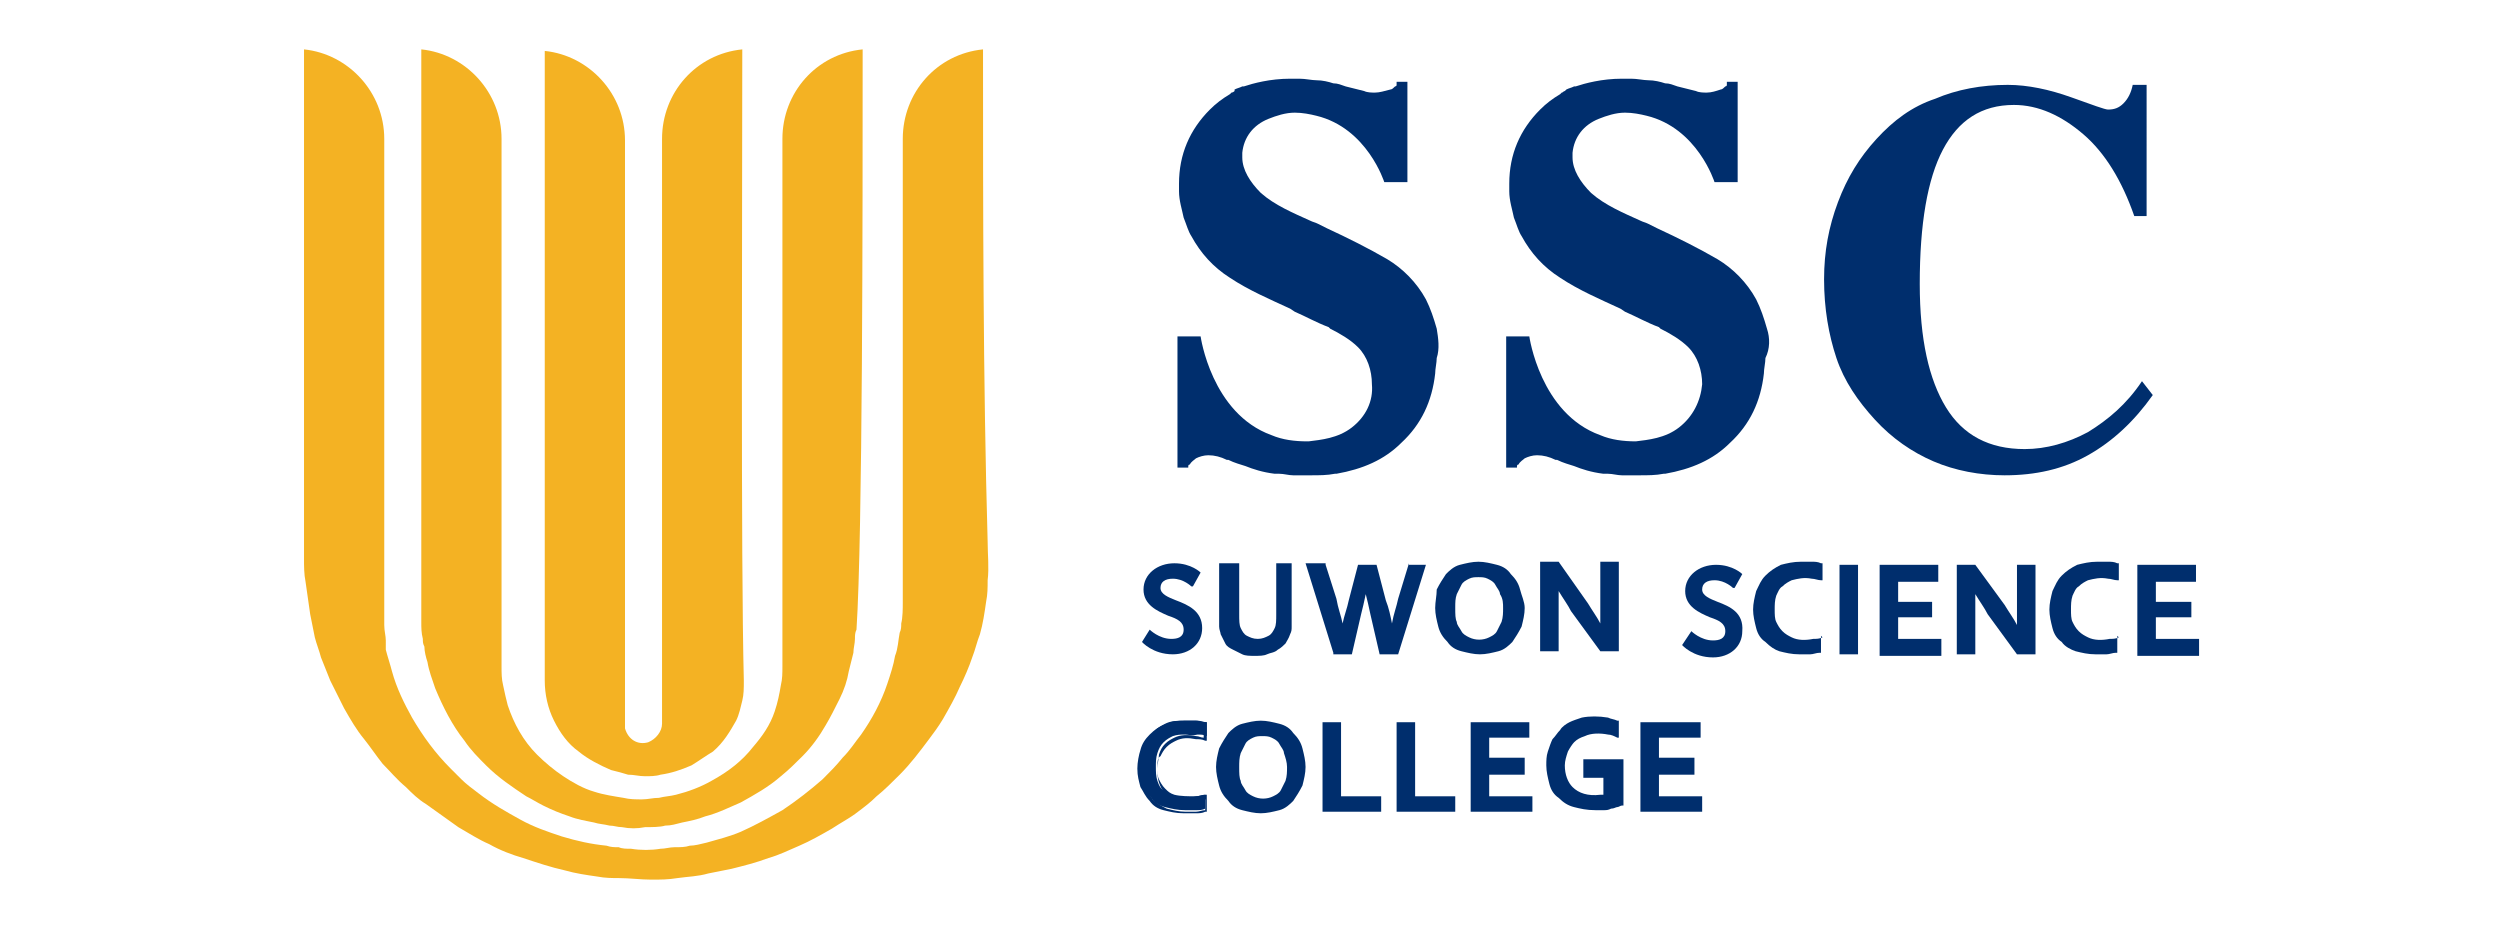 <?xml version="1.0" encoding="utf-8"?>
<!-- Generator: Adobe Illustrator 26.3.1, SVG Export Plug-In . SVG Version: 6.00 Build 0)  -->
<svg version="1.1" id="레이어_1" xmlns="http://www.w3.org/2000/svg" xmlns:xlink="http://www.w3.org/1999/xlink" x="0px"
	 y="0px" viewBox="0 0 162 60" style="enable-background:new 0 0 162 60;" xml:space="preserve">
<style type="text/css">
	.st0{fill:#F4B223;}
	.st1{fill:#002E6D;}
</style>
<g>
	<path class="st0" d="M63.7,3.2L63.7,3.2c-3,0.3-5.2,2.8-5.2,5.8c0,10.9,0,23.9,0,30.1c0,0.3,0,0.9-0.1,1.3c0,0.2,0,0.4-0.1,0.6
		c-0.1,0.5-0.1,1-0.3,1.5c-0.1,0.6-0.3,1.2-0.5,1.8c-0.4,1.2-1,2.3-1.7,3.3c-0.4,0.5-0.7,1-1.2,1.5c-0.4,0.5-0.8,0.9-1.3,1.4
		c-0.8,0.7-1.7,1.4-2.6,2c-0.9,0.5-1.8,1-2.7,1.4c-0.7,0.3-1.5,0.5-2.2,0.7c-0.4,0.1-0.8,0.2-1.1,0.2c-0.3,0.1-0.6,0.1-1,0.1
		c-0.3,0-0.6,0.1-0.9,0.1c-0.6,0.1-1.3,0.1-1.9,0c-0.3,0-0.6,0-0.8-0.1c-0.3,0-0.5,0-0.8-0.1c-1-0.1-1.9-0.3-2.9-0.6
		c-0.9-0.3-1.8-0.6-2.7-1.1c-0.9-0.5-1.8-1-2.7-1.7c-0.4-0.3-0.8-0.6-1.1-0.9c-0.2-0.2-0.4-0.4-0.6-0.6c0,0-0.1-0.1-0.1-0.1v0
		c-1-1-1.8-2.1-2.5-3.3c-0.5-0.9-1-1.9-1.3-3c-0.1-0.4-0.3-1-0.4-1.4C25,42,25,41.8,25,41.5c0-0.3-0.1-0.6-0.1-1c0-0.1,0-0.3,0-0.4
		c0-10.3,0-19.8,0-31.1c0-3-2.3-5.5-5.2-5.8l0,0c0,10.6,0,22.3,0,33c0,0.5,0,1,0.1,1.5c0.1,0.7,0.2,1.4,0.3,2.1
		c0.1,0.5,0.2,1,0.3,1.5c0.1,0.4,0.3,0.9,0.4,1.3c0.2,0.5,0.4,1,0.6,1.5c0.3,0.6,0.6,1.2,0.9,1.8c0.4,0.7,0.8,1.4,1.3,2
		c0.4,0.5,0.8,1.1,1.2,1.6c0.5,0.5,0.9,1,1.5,1.5c0.4,0.4,0.8,0.8,1.3,1.1c0.7,0.5,1.4,1,2.1,1.5c0.7,0.4,1.3,0.8,2,1.1
		c0.7,0.4,1.5,0.7,2.2,0.9c0.9,0.3,1.8,0.6,2.7,0.8c0.7,0.2,1.4,0.3,2.1,0.4c0.5,0.1,1,0.1,1.4,0.1c0.7,0,1.4,0.1,2.1,0.1
		c0.6,0,1.1,0,1.7-0.1c0.7-0.1,1.3-0.1,2-0.3c0.5-0.1,1-0.2,1.5-0.3c0.8-0.2,1.6-0.4,2.4-0.7c0.7-0.2,1.3-0.5,2-0.8
		c0.7-0.3,1.4-0.7,2.1-1.1c0.6-0.4,1.2-0.7,1.7-1.1c0.4-0.3,0.8-0.6,1.2-1c0.5-0.4,1-0.9,1.5-1.4c0.7-0.7,1.3-1.5,1.9-2.3
		c0.3-0.4,0.6-0.8,0.9-1.3c0.4-0.7,0.8-1.4,1.1-2.1c0.3-0.6,0.6-1.3,0.8-1.9c0.2-0.5,0.3-1,0.5-1.5c0.2-0.7,0.3-1.4,0.4-2.1
		c0.1-0.5,0.1-0.9,0.1-1.4c0.1-0.8,0-1.7,0-2.5C63.7,24.6,63.7,13.3,63.7,3.2"/>
	<path class="st0" d="M55.9,3.2c-3,0.3-5.2,2.8-5.2,5.8c0,12.3,0,28,0,34.2c0,0.4,0,0.8-0.1,1.2c-0.1,0.6-0.2,1.1-0.4,1.7
		c-0.3,0.9-0.8,1.6-1.4,2.3c-0.7,0.9-1.6,1.6-2.7,2.2c-0.7,0.4-1.5,0.7-2.3,0.9c-0.4,0.1-0.7,0.1-1.1,0.2c-0.4,0-0.7,0.1-1.1,0.1
		c-0.4,0-0.8,0-1.2-0.1c-0.6-0.1-1.3-0.2-1.9-0.4c-0.7-0.2-1.4-0.6-2-1c-0.6-0.4-1.2-0.9-1.7-1.4c-0.9-0.9-1.5-2-1.9-3.2
		c-0.1-0.4-0.2-0.8-0.3-1.3c-0.1-0.4-0.1-0.8-0.1-1.2l0,0c0-3.4,0-20.4,0-34.2c0-3-2.3-5.5-5.2-5.8l0,0c0,10.2,0,30.7,0,37.1
		c0,0.4,0,0.7,0.1,1.1c0,0.2,0,0.3,0.1,0.5c0,0.3,0.1,0.7,0.2,1c0.1,0.6,0.3,1.1,0.5,1.7c0.5,1.2,1.1,2.4,1.9,3.4
		c0.4,0.6,0.9,1.1,1.4,1.6c0.8,0.8,1.7,1.4,2.6,2c0.4,0.2,0.7,0.4,1.1,0.6c0.6,0.3,1.1,0.5,1.7,0.7c0.5,0.2,1.1,0.3,1.6,0.4
		c0.3,0.1,0.6,0.1,1,0.2c0.3,0,0.5,0.1,0.8,0.1c0.5,0.1,1,0.1,1.5,0c0.4,0,1,0,1.3-0.1c0.4,0,0.7-0.1,1.1-0.2c0.5-0.1,1-0.2,1.5-0.4
		c0.8-0.2,1.6-0.6,2.3-0.9c0.9-0.5,1.8-1,2.6-1.7c0.5-0.4,1-0.9,1.4-1.3c0.6-0.6,1.1-1.3,1.5-2c0.3-0.5,0.6-1.1,0.9-1.7
		c0.3-0.6,0.5-1.2,0.6-1.8c0.1-0.4,0.2-0.8,0.3-1.2c0-0.3,0.1-0.6,0.1-0.9c0-0.2,0-0.4,0.1-0.6C55.9,34.7,55.9,13.7,55.9,3.2
		L55.9,3.2z"/>
	<path class="st0" d="M48.1,3.2L48.1,3.2c-3,0.3-5.2,2.8-5.2,5.8c0,13.5,0,25.3,0,37.9c0,0.5-0.4,1-0.9,1.2
		c-0.7,0.2-1.3-0.2-1.5-0.9c0-0.1,0-0.2,0-0.3c0-12.6,0-24.4,0-37.8c0-3-2.3-5.5-5.2-5.8l0,0c0,14.2,0,38.8,0,40.8
		c0,0.9,0.2,1.8,0.6,2.6c0.4,0.8,0.9,1.5,1.6,2c0.6,0.5,1.4,0.9,2.1,1.2c0.4,0.1,0.8,0.2,1.1,0.3c0.4,0,0.7,0.1,1.1,0.1
		c0.3,0,0.7,0,1-0.1c0.7-0.1,1.3-0.3,2-0.6c0.5-0.3,0.9-0.6,1.4-0.9c0.7-0.6,1.1-1.3,1.5-2c0.2-0.4,0.3-0.9,0.4-1.3
		c0.1-0.4,0.1-0.8,0.1-1.3C48,36.2,48.1,13.8,48.1,3.2"/>
	<g>
		<path class="st1" d="M76.2,38.9c-0.5-0.2-1-0.4-1-0.8c0-0.4,0.3-0.6,0.8-0.6c0.7,0,1.2,0.5,1.2,0.5l0.1,0l0.5-0.9l0,0
			c0,0-0.6-0.6-1.7-0.6c-1.1,0-2,0.7-2,1.7c0,1,0.9,1.4,1.6,1.7c0.6,0.2,1,0.4,1,0.9c0,0.5-0.4,0.6-0.8,0.6c-0.8,0-1.4-0.6-1.4-0.6
			l0,0L74,41.6l0,0c0,0,0.7,0.8,2,0.8c1.1,0,1.9-0.7,1.9-1.7C77.9,39.6,77,39.2,76.2,38.9"/>
	</g>
	<path class="st1" d="M82.7,36.5v3.3c0,0.4,0,0.7-0.1,0.9c-0.1,0.2-0.2,0.4-0.4,0.5c-0.2,0.1-0.4,0.2-0.7,0.2
		c-0.3,0-0.5-0.1-0.7-0.2c-0.2-0.1-0.3-0.3-0.4-0.5c-0.1-0.2-0.1-0.5-0.1-0.9v-3.3H79v3.4c0,0.2,0,0.5,0,0.7c0,0.2,0.1,0.4,0.1,0.5
		c0.1,0.2,0.2,0.4,0.3,0.6c0.1,0.2,0.3,0.3,0.5,0.4c0.2,0.1,0.4,0.2,0.6,0.3c0.2,0.1,0.5,0.1,0.8,0.1c0.3,0,0.6,0,0.8-0.1
		c0.2-0.1,0.5-0.1,0.7-0.3c0.2-0.1,0.4-0.3,0.5-0.4c0.1-0.2,0.2-0.3,0.3-0.6c0.1-0.2,0.1-0.3,0.1-0.5c0-0.2,0-0.4,0-0.7v-3.4H82.7z"
		/>
	<path class="st1" d="M91.3,36.5l-0.7,2.3c-0.1,0.5-0.3,1-0.4,1.6c-0.1-0.5-0.2-1-0.4-1.5l-0.6-2.3H88l-0.6,2.3
		c-0.1,0.5-0.3,1-0.4,1.5c-0.1-0.5-0.3-1-0.4-1.6l-0.7-2.2l0-0.1h-1.3l1.8,5.8l0,0.1h1.2l0.6-2.6c0.1-0.4,0.2-0.8,0.3-1.3
		c0.1,0.4,0.2,0.8,0.3,1.3l0.6,2.6h1.2l1.8-5.8H91.3z"/>
	<path class="st1" d="M98.5,38.2c-0.1-0.4-0.3-0.7-0.6-1c-0.2-0.3-0.5-0.5-0.9-0.6c-0.4-0.1-0.8-0.2-1.2-0.2c-0.4,0-0.8,0.1-1.2,0.2
		c-0.4,0.1-0.7,0.4-0.9,0.6c-0.2,0.3-0.4,0.6-0.6,1C93.1,38.6,93,39,93,39.4c0,0.4,0.1,0.8,0.2,1.2c0.1,0.4,0.3,0.7,0.6,1
		c0.2,0.3,0.5,0.5,0.9,0.6c0.4,0.1,0.8,0.2,1.2,0.2c0.4,0,0.8-0.1,1.2-0.2c0.4-0.1,0.7-0.4,0.9-0.6c0.2-0.3,0.4-0.6,0.6-1
		c0.1-0.4,0.2-0.8,0.2-1.2S98.6,38.6,98.5,38.2z M97.4,39.4c0,0.3,0,0.6-0.1,0.9c-0.1,0.2-0.2,0.4-0.3,0.6c-0.1,0.2-0.3,0.3-0.5,0.4
		c-0.4,0.2-0.9,0.2-1.3,0c-0.2-0.1-0.4-0.2-0.5-0.4c-0.1-0.2-0.3-0.4-0.3-0.6c-0.1-0.2-0.1-0.5-0.1-0.9s0-0.6,0.1-0.9
		c0.1-0.2,0.2-0.4,0.3-0.6c0.1-0.2,0.3-0.3,0.5-0.4c0.2-0.1,0.4-0.1,0.6-0.1c0.2,0,0.4,0,0.6,0.1c0.2,0.1,0.4,0.2,0.5,0.4
		c0.1,0.2,0.3,0.4,0.3,0.6C97.4,38.8,97.4,39.1,97.4,39.4z"/>
	<path class="st1" d="M103.7,36.5v2.6c0,0.3,0,0.7,0,1.3c-0.2-0.4-0.5-0.8-0.8-1.3l-1.9-2.7h-1.2v5.8h1.2v-2.6c0-0.3,0-0.7,0-1.3
		c0.3,0.5,0.6,0.9,0.8,1.3l1.9,2.6h1.2v-5.8H103.7z"/>
	<g>
		<path class="st1" d="M111.3,39c-0.5-0.2-1-0.4-1-0.8c0-0.4,0.3-0.6,0.8-0.6c0.7,0,1.2,0.5,1.2,0.5l0.1,0l0.5-0.9l0,0
			c0,0-0.6-0.6-1.7-0.6c-1.1,0-2,0.7-2,1.7c0,1,0.9,1.4,1.6,1.7c0.6,0.2,1,0.4,1,0.9c0,0.5-0.4,0.6-0.8,0.6c-0.8,0-1.4-0.6-1.4-0.6
			l0,0l-0.6,0.9l0,0c0,0,0.7,0.8,2,0.8c1.1,0,1.9-0.7,1.9-1.7C113,39.7,112.1,39.3,111.3,39"/>
	</g>
	<path class="st1" d="M118.1,41.3c-0.2,0.1-0.4,0.1-0.6,0.1c-0.5,0.1-1,0.1-1.4-0.1c-0.2-0.1-0.4-0.2-0.6-0.4
		c-0.2-0.2-0.3-0.4-0.4-0.6c-0.1-0.2-0.1-0.5-0.1-0.8c0-0.3,0-0.6,0.1-0.9c0.1-0.2,0.2-0.5,0.4-0.6c0.2-0.2,0.4-0.3,0.6-0.4
		c0.4-0.1,0.8-0.2,1.3-0.1c0.2,0,0.4,0.1,0.6,0.1l0.1,0v-1.1l-0.1,0c-0.2-0.1-0.4-0.1-0.6-0.1c-0.2,0-0.4,0-0.7,0
		c-0.5,0-0.9,0.1-1.3,0.2c-0.4,0.2-0.7,0.4-1,0.7c-0.3,0.3-0.4,0.6-0.6,1c-0.1,0.4-0.2,0.8-0.2,1.2c0,0.4,0.1,0.8,0.2,1.2
		c0.1,0.4,0.3,0.7,0.6,0.9c0.3,0.3,0.6,0.5,0.9,0.6c0.4,0.1,0.8,0.2,1.3,0.2c0.2,0,0.5,0,0.7,0c0.2,0,0.4-0.1,0.6-0.1l0.1,0v-1.1
		L118.1,41.3z"/>
	<rect x="119.2" y="36.6" class="st1" width="1.2" height="5.8"/>
	<polygon class="st1" points="123,41.4 123,40 125.2,40 125.2,39 123,39 123,37.7 125.6,37.7 125.6,36.6 121.8,36.6 121.8,42.5 
		125.8,42.5 125.8,41.4 	"/>
	<polygon class="st1" points="139.7,41.4 139.7,40 142,40 142,39 139.7,39 139.7,37.7 142.3,37.7 142.3,36.6 138.5,36.6 138.5,42.5 
		142.5,42.5 142.5,41.4 	"/>
	<path class="st1" d="M130.7,36.6v2.6c0,0.3,0,0.7,0,1.3c-0.2-0.4-0.5-0.8-0.8-1.3l-1.9-2.6l0,0h-1.2v5.8h1.2v-2.6
		c0-0.3,0-0.7,0-1.3c0.3,0.5,0.6,0.9,0.8,1.3l1.9,2.6h1.2v-5.8H130.7z"/>
	<path class="st1" d="M137.3,41.3c-0.2,0.1-0.4,0.1-0.6,0.1c-0.5,0.1-1,0.1-1.4-0.1c-0.2-0.1-0.4-0.2-0.6-0.4
		c-0.2-0.2-0.3-0.4-0.4-0.6c-0.1-0.2-0.1-0.5-0.1-0.8c0-0.3,0-0.6,0.1-0.9c0.1-0.2,0.2-0.5,0.4-0.6c0.2-0.2,0.4-0.3,0.6-0.4
		c0.4-0.1,0.8-0.2,1.3-0.1c0.2,0,0.4,0.1,0.6,0.1l0.1,0v-1.1l-0.1,0c-0.2-0.1-0.4-0.1-0.6-0.1c-0.2,0-0.4,0-0.7,0
		c-0.5,0-0.9,0.1-1.3,0.2c-0.4,0.2-0.7,0.4-1,0.7c-0.3,0.3-0.4,0.6-0.6,1c-0.1,0.4-0.2,0.8-0.2,1.2c0,0.4,0.1,0.8,0.2,1.2
		c0.1,0.4,0.3,0.7,0.6,0.9c0.2,0.3,0.6,0.5,0.9,0.6c0.4,0.1,0.8,0.2,1.3,0.2c0.2,0,0.5,0,0.7,0c0.2,0,0.4-0.1,0.6-0.1l0.1,0v-1.1
		L137.3,41.3z"/>
	<g>
		<path class="st1" d="M76.8,47.6c-0.3,0-0.5,0-0.8,0.1c-0.2,0.1-0.4,0.2-0.6,0.4c-0.2,0.2-0.3,0.4-0.4,0.7
			c-0.1,0.3-0.1,0.6-0.1,0.9c0,0.3,0,0.6,0.1,0.9c0.1,0.3,0.2,0.5,0.4,0.6c0.2,0.2,0.4,0.3,0.6,0.4c0.2,0.1,0.5,0.1,0.8,0.1
			c0.2,0,0.4,0,0.7-0.1c0.2,0,0.4-0.1,0.6-0.1v0.9c-0.2,0.1-0.4,0.1-0.6,0.1c-0.2,0-0.5,0-0.7,0c-0.5,0-0.9-0.1-1.3-0.2
			c-0.4-0.1-0.7-0.3-0.9-0.6c-0.2-0.2-0.4-0.5-0.5-0.9c-0.1-0.3-0.2-0.7-0.2-1.1c0-0.4,0.1-0.8,0.2-1.2c0.1-0.4,0.3-0.7,0.6-1
			c0.2-0.3,0.6-0.5,0.9-0.6c0.4-0.2,0.8-0.2,1.3-0.2c0.2,0,0.5,0,0.7,0c0.2,0,0.4,0.1,0.6,0.1v0.9c-0.2-0.1-0.4-0.1-0.6-0.1
			C77.2,47.7,77,47.6,76.8,47.6"/>
	</g>
	<g>
		<path class="st1" d="M76.7,52.7c-0.5,0-0.9-0.1-1.3-0.2c-0.4-0.1-0.7-0.3-0.9-0.6c-0.3-0.3-0.4-0.6-0.6-0.9
			c-0.1-0.4-0.2-0.7-0.2-1.2c0-0.4,0.1-0.9,0.2-1.2c0.1-0.4,0.3-0.7,0.6-1c0.3-0.3,0.6-0.5,1-0.7c0.4-0.2,0.8-0.2,1.3-0.2
			c0.2,0,0.5,0,0.7,0c0.2,0,0.4,0.1,0.6,0.1l0.1,0V48l-0.1,0c-0.2-0.1-0.4-0.1-0.6-0.1c-0.5-0.1-0.9-0.1-1.3,0.1
			c-0.2,0.1-0.4,0.2-0.6,0.4c-0.2,0.2-0.3,0.4-0.4,0.6C75,49.1,75,49.4,75,49.7c0,0.3,0,0.6,0.1,0.8c0.1,0.2,0.2,0.4,0.4,0.6
			c0.2,0.2,0.3,0.3,0.6,0.4c0.4,0.1,0.9,0.1,1.4,0.1c0.2,0,0.4-0.1,0.6-0.1l0.1,0v1.1l-0.1,0c-0.2,0.1-0.4,0.1-0.6,0.1
			C77.2,52.7,77,52.7,76.7,52.7z M76.8,46.9c-0.4,0-0.9,0.1-1.2,0.2c-0.4,0.1-0.7,0.4-0.9,0.6c-0.2,0.3-0.4,0.6-0.5,0.9
			c-0.1,0.4-0.2,0.7-0.2,1.2c0,0.4,0.1,0.8,0.2,1.1c0.1,0.3,0.3,0.6,0.5,0.9c0.2,0.2,0.5,0.4,0.9,0.6c0.4,0.1,0.8,0.2,1.2,0.2
			c0.2,0,0.5,0,0.7,0c0.2,0,0.4-0.1,0.6-0.1v-0.7c-0.2,0-0.3,0.1-0.5,0.1c-0.5,0.1-1.1,0.1-1.5-0.1c-0.2-0.1-0.5-0.2-0.6-0.4
			c-0.2-0.2-0.3-0.4-0.4-0.7c-0.1-0.3-0.1-0.6-0.1-0.9c0-0.3,0.1-0.7,0.1-0.9c0.1-0.3,0.2-0.5,0.4-0.7c0.2-0.2,0.4-0.3,0.6-0.4
			c0.4-0.2,0.9-0.2,1.4-0.1c0.2,0,0.3,0.1,0.5,0.1V47c-0.1,0-0.3-0.1-0.5-0.1C77.2,46.9,77,46.9,76.8,46.9z"/>
	</g>
	<path class="st1" d="M84.4,48.5c-0.1-0.4-0.3-0.7-0.6-1c-0.2-0.3-0.5-0.5-0.9-0.6c-0.4-0.1-0.8-0.2-1.2-0.2c-0.4,0-0.8,0.1-1.2,0.2
		c-0.4,0.1-0.7,0.4-0.9,0.6c-0.2,0.3-0.4,0.6-0.6,1c-0.1,0.4-0.2,0.8-0.2,1.2s0.1,0.8,0.2,1.2c0.1,0.4,0.3,0.7,0.6,1
		c0.2,0.3,0.5,0.5,0.9,0.6c0.4,0.1,0.8,0.2,1.2,0.2c0.4,0,0.8-0.1,1.2-0.2s0.7-0.4,0.9-0.6c0.2-0.3,0.4-0.6,0.6-1
		c0.1-0.4,0.2-0.8,0.2-1.2S84.5,48.9,84.4,48.5z M83.4,49.7c0,0.3,0,0.6-0.1,0.9c-0.1,0.2-0.2,0.4-0.3,0.6c-0.1,0.2-0.3,0.3-0.5,0.4
		c-0.4,0.2-0.9,0.2-1.3,0c-0.2-0.1-0.4-0.2-0.5-0.4c-0.1-0.2-0.3-0.4-0.3-0.6c-0.1-0.2-0.1-0.5-0.1-0.9c0-0.3,0-0.6,0.1-0.9
		c0.1-0.2,0.2-0.4,0.3-0.6c0.1-0.2,0.3-0.3,0.5-0.4c0.2-0.1,0.4-0.1,0.6-0.1c0.2,0,0.4,0,0.6,0.1c0.2,0.1,0.4,0.2,0.5,0.4
		c0.1,0.2,0.3,0.4,0.3,0.6C83.3,49.1,83.4,49.4,83.4,49.7z"/>
	<polygon class="st1" points="86.9,51.6 86.9,46.8 85.7,46.8 85.7,52.6 89.5,52.6 89.5,51.6 	"/>
	<polygon class="st1" points="91.7,51.6 91.7,46.8 90.5,46.8 90.5,52.6 94.3,52.6 94.3,51.6 	"/>
	<polygon class="st1" points="96.5,51.6 96.5,50.2 98.8,50.2 98.8,49.1 96.5,49.1 96.5,47.8 99.1,47.8 99.1,46.8 95.3,46.8 
		95.3,52.6 99.3,52.6 99.3,51.6 	"/>
	<path class="st1" d="M102.6,49.4v1h1.3v1.1c-0.1,0-0.2,0-0.2,0c-0.8,0.1-1.4-0.1-1.8-0.5c-0.3-0.3-0.5-0.8-0.5-1.4
		c0-0.3,0.1-0.6,0.2-0.9c0.1-0.2,0.3-0.5,0.4-0.6c0.2-0.2,0.4-0.3,0.7-0.4c0.4-0.2,1-0.2,1.5-0.1c0.2,0,0.4,0.1,0.6,0.2l0.1,0v-1.1
		l-0.1,0c-0.2-0.1-0.4-0.1-0.6-0.2c-0.6-0.1-1.2-0.1-1.7,0c-0.3,0.1-0.6,0.2-0.8,0.3c-0.2,0.1-0.5,0.3-0.6,0.5
		c-0.2,0.2-0.3,0.4-0.5,0.6c-0.1,0.2-0.2,0.5-0.3,0.8c-0.1,0.3-0.1,0.6-0.1,0.9c0,0.4,0.1,0.8,0.2,1.2c0.1,0.4,0.3,0.7,0.6,0.9
		c0.3,0.3,0.6,0.5,1,0.6c0.4,0.1,0.8,0.2,1.4,0.2c0.2,0,0.3,0,0.5,0c0.2,0,0.3,0,0.5-0.1c0.2,0,0.3-0.1,0.4-0.1
		c0.1,0,0.2-0.1,0.3-0.1l0.1,0v-3H102.6z"/>
	<polygon class="st1" points="107.5,51.6 107.5,50.2 109.8,50.2 109.8,49.1 107.5,49.1 107.5,47.8 110.2,47.8 110.2,46.8 
		106.3,46.8 106.3,52.6 110.3,52.6 110.3,51.6 	"/>
	<path class="st1" d="M93.1,21.3c-0.2-0.7-0.4-1.3-0.7-1.9c-0.6-1.1-1.5-2-2.5-2.6c-1.2-0.7-2.6-1.4-3.9-2c-0.2-0.1-0.4-0.2-0.6-0.3
		c-0.2-0.1-0.3-0.1-0.5-0.2c-1.1-0.5-2.3-1-3.2-1.8c-0.7-0.7-1.2-1.5-1.2-2.3c0-0.1,0-0.2,0-0.3c0.1-1,0.7-1.8,1.7-2.2
		c0.5-0.2,1.1-0.4,1.7-0.4c0.5,0,1,0.1,1.4,0.2c3.3,0.8,4.4,4.3,4.4,4.3l1.5,0l0-5.8l0-0.7V5.3c0,0-0.7,0-0.7,0c0,0,0,0.1,0,0.1v0
		c0,0,0,0,0,0c0,0,0,0.1,0,0.1c0,0.1-0.1,0.1-0.1,0.1c-0.1,0.1-0.2,0.2-0.3,0.2C89.7,5.9,89.4,6,89.1,6c-0.2,0-0.5,0-0.7-0.1
		c-0.4-0.1-0.8-0.2-1.2-0.3c-0.3-0.1-0.5-0.2-0.8-0.2c-0.3-0.1-0.7-0.2-1.1-0.2c-0.3,0-0.7-0.1-1.1-0.1c-0.2,0-0.4,0-0.6,0
		c-1.3,0-2.4,0.3-3,0.5l-0.1,0c-0.2,0.1-0.3,0.1-0.5,0.2L80,5.9C80,5.9,79.9,6,79.8,6l-0.1,0.1c-0.5,0.3-0.9,0.6-1.3,1
		c-1.3,1.3-2,2.9-2,4.8c0,0.1,0,0.3,0,0.4l0,0.1c0,0.6,0.2,1.2,0.3,1.7c0.2,0.5,0.3,0.9,0.5,1.2c0.6,1.1,1.4,2,2.5,2.7
		c1.2,0.8,2.6,1.4,3.9,2l0.3,0.2c0.7,0.3,1.4,0.7,2.2,1l0.1,0.1c0.6,0.3,1.3,0.7,1.8,1.2c0.6,0.6,0.9,1.5,0.9,2.4
		C89,26,88.5,27,87.6,27.7c-0.9,0.7-2,0.8-2.8,0.9l0,0c0,0,0,0-0.1,0c-0.8,0-1.6-0.1-2.3-0.4c-3.9-1.4-4.6-6.4-4.6-6.4h-1.5v8.5
		l0.7,0c0,0,0-0.1,0-0.1c0-0.1,0.1-0.1,0.1-0.1c0.1-0.2,0.3-0.3,0.4-0.4c0.2-0.1,0.5-0.2,0.8-0.2c0.4,0,0.8,0.1,1.2,0.3
		c0,0,0,0,0.1,0c0.4,0.2,0.8,0.3,1.1,0.4c0.5,0.2,1.1,0.4,1.9,0.5c0.1,0,0.2,0,0.2,0l0.1,0c0.3,0,0.6,0.1,0.9,0.1c0.3,0,0.6,0,1,0h0
		c0,0,0,0,0.1,0l0,0c0,0,0,0,0,0h0c0.6,0,1.1,0,1.6-0.1l0.1,0c1.7-0.3,3.1-0.9,4.2-2c1.3-1.2,2-2.7,2.2-4.5c0-0.3,0.1-0.7,0.1-1
		C93.3,22.6,93.2,21.9,93.1,21.3"/>
	<path class="st1" d="M114.5,21.3c-0.2-0.7-0.4-1.3-0.7-1.9c-0.6-1.1-1.5-2-2.5-2.6c-1.2-0.7-2.6-1.4-3.9-2
		c-0.2-0.1-0.4-0.2-0.6-0.3c-0.2-0.1-0.3-0.1-0.5-0.2c-1.1-0.5-2.3-1-3.2-1.8c-0.7-0.7-1.2-1.5-1.2-2.3c0-0.1,0-0.2,0-0.3
		c0.1-1,0.7-1.8,1.7-2.2c0.5-0.2,1.1-0.4,1.7-0.4c0.5,0,1,0.1,1.4,0.2c3.3,0.8,4.4,4.3,4.4,4.3l1.5,0l0-5.8l0-0.7V5.3
		c0,0-0.7,0-0.7,0c0,0,0,0.1,0,0.1v0c0,0,0,0,0,0c0,0,0,0.1,0,0.1c0,0.1-0.1,0.1-0.1,0.1c-0.1,0.1-0.2,0.2-0.3,0.2
		c-0.3,0.1-0.6,0.2-0.9,0.2c-0.2,0-0.5,0-0.7-0.1c-0.4-0.1-0.8-0.2-1.2-0.3c-0.3-0.1-0.5-0.2-0.8-0.2c-0.3-0.1-0.7-0.2-1.1-0.2
		c-0.3,0-0.7-0.1-1.1-0.1c-0.2,0-0.4,0-0.6,0c-1.3,0-2.4,0.3-3,0.5l-0.1,0c-0.2,0.1-0.3,0.1-0.5,0.2l-0.1,0.1
		c-0.1,0-0.1,0.1-0.2,0.1l-0.1,0.1c-0.5,0.3-0.9,0.6-1.3,1c-1.3,1.3-2,2.9-2,4.8c0,0.1,0,0.3,0,0.4l0,0.1c0,0.6,0.2,1.2,0.3,1.7
		c0.2,0.5,0.3,0.9,0.5,1.2c0.6,1.1,1.4,2,2.5,2.7c1.2,0.8,2.6,1.4,3.9,2l0.3,0.2c0.7,0.3,1.4,0.7,2.2,1l0.1,0.1
		c0.6,0.3,1.3,0.7,1.8,1.2c0.6,0.6,0.9,1.5,0.9,2.4c-0.1,1.1-0.6,2.1-1.5,2.8c-0.9,0.7-2,0.8-2.8,0.9l0,0c0,0,0,0,0,0
		c-0.8,0-1.6-0.1-2.3-0.4c-3.9-1.4-4.6-6.4-4.6-6.4h-1.5v8.5l0.7,0c0,0,0-0.1,0-0.1c0-0.1,0.1-0.1,0.1-0.1c0.1-0.2,0.3-0.3,0.4-0.4
		c0.2-0.1,0.5-0.2,0.8-0.2c0.4,0,0.8,0.1,1.2,0.3c0,0,0,0,0.1,0c0.4,0.2,0.8,0.3,1.1,0.4c0.5,0.2,1.1,0.4,1.9,0.5c0.1,0,0.2,0,0.2,0
		l0.1,0c0.3,0,0.6,0.1,0.9,0.1c0.3,0,0.6,0,1,0h0c0,0,0,0,0.1,0l0,0c0,0,0,0,0,0h0c0.6,0,1.1,0,1.6-0.1l0.1,0c1.7-0.3,3.1-0.9,4.2-2
		c1.3-1.2,2-2.7,2.2-4.5c0-0.3,0.1-0.7,0.1-1C114.7,22.6,114.7,21.9,114.5,21.3"/>
	<path class="st1" d="M139.5,25.6c-1.2,1.7-2.6,3-4.2,3.9c-1.6,0.9-3.4,1.3-5.4,1.3c-1.6,0-3.2-0.3-4.6-0.9
		c-1.4-0.6-2.7-1.5-3.8-2.7c-1.1-1.2-2-2.5-2.5-4c-0.5-1.5-0.8-3.2-0.8-5.1c0-1.8,0.3-3.4,0.9-5c0.6-1.6,1.4-2.9,2.5-4.1
		c1.1-1.2,2.3-2.1,3.8-2.6c1.4-0.6,3-0.9,4.7-0.9c1.3,0,2.7,0.3,4.1,0.8c1.4,0.5,2.2,0.8,2.4,0.8c0.4,0,0.7-0.1,1-0.4
		c0.3-0.3,0.5-0.7,0.6-1.2h0.9V14h-0.8c-0.8-2.3-1.9-4.1-3.3-5.3c-1.4-1.2-2.9-1.9-4.5-1.9c-2.1,0-3.6,1-4.6,2.9
		c-1,1.9-1.5,4.8-1.5,8.7c0,3.6,0.6,6.2,1.7,8c1.1,1.8,2.8,2.7,5.1,2.7c1.4,0,2.8-0.4,4.1-1.1c1.3-0.8,2.5-1.8,3.5-3.3L139.5,25.6z"
		/>
</g>
</svg>
